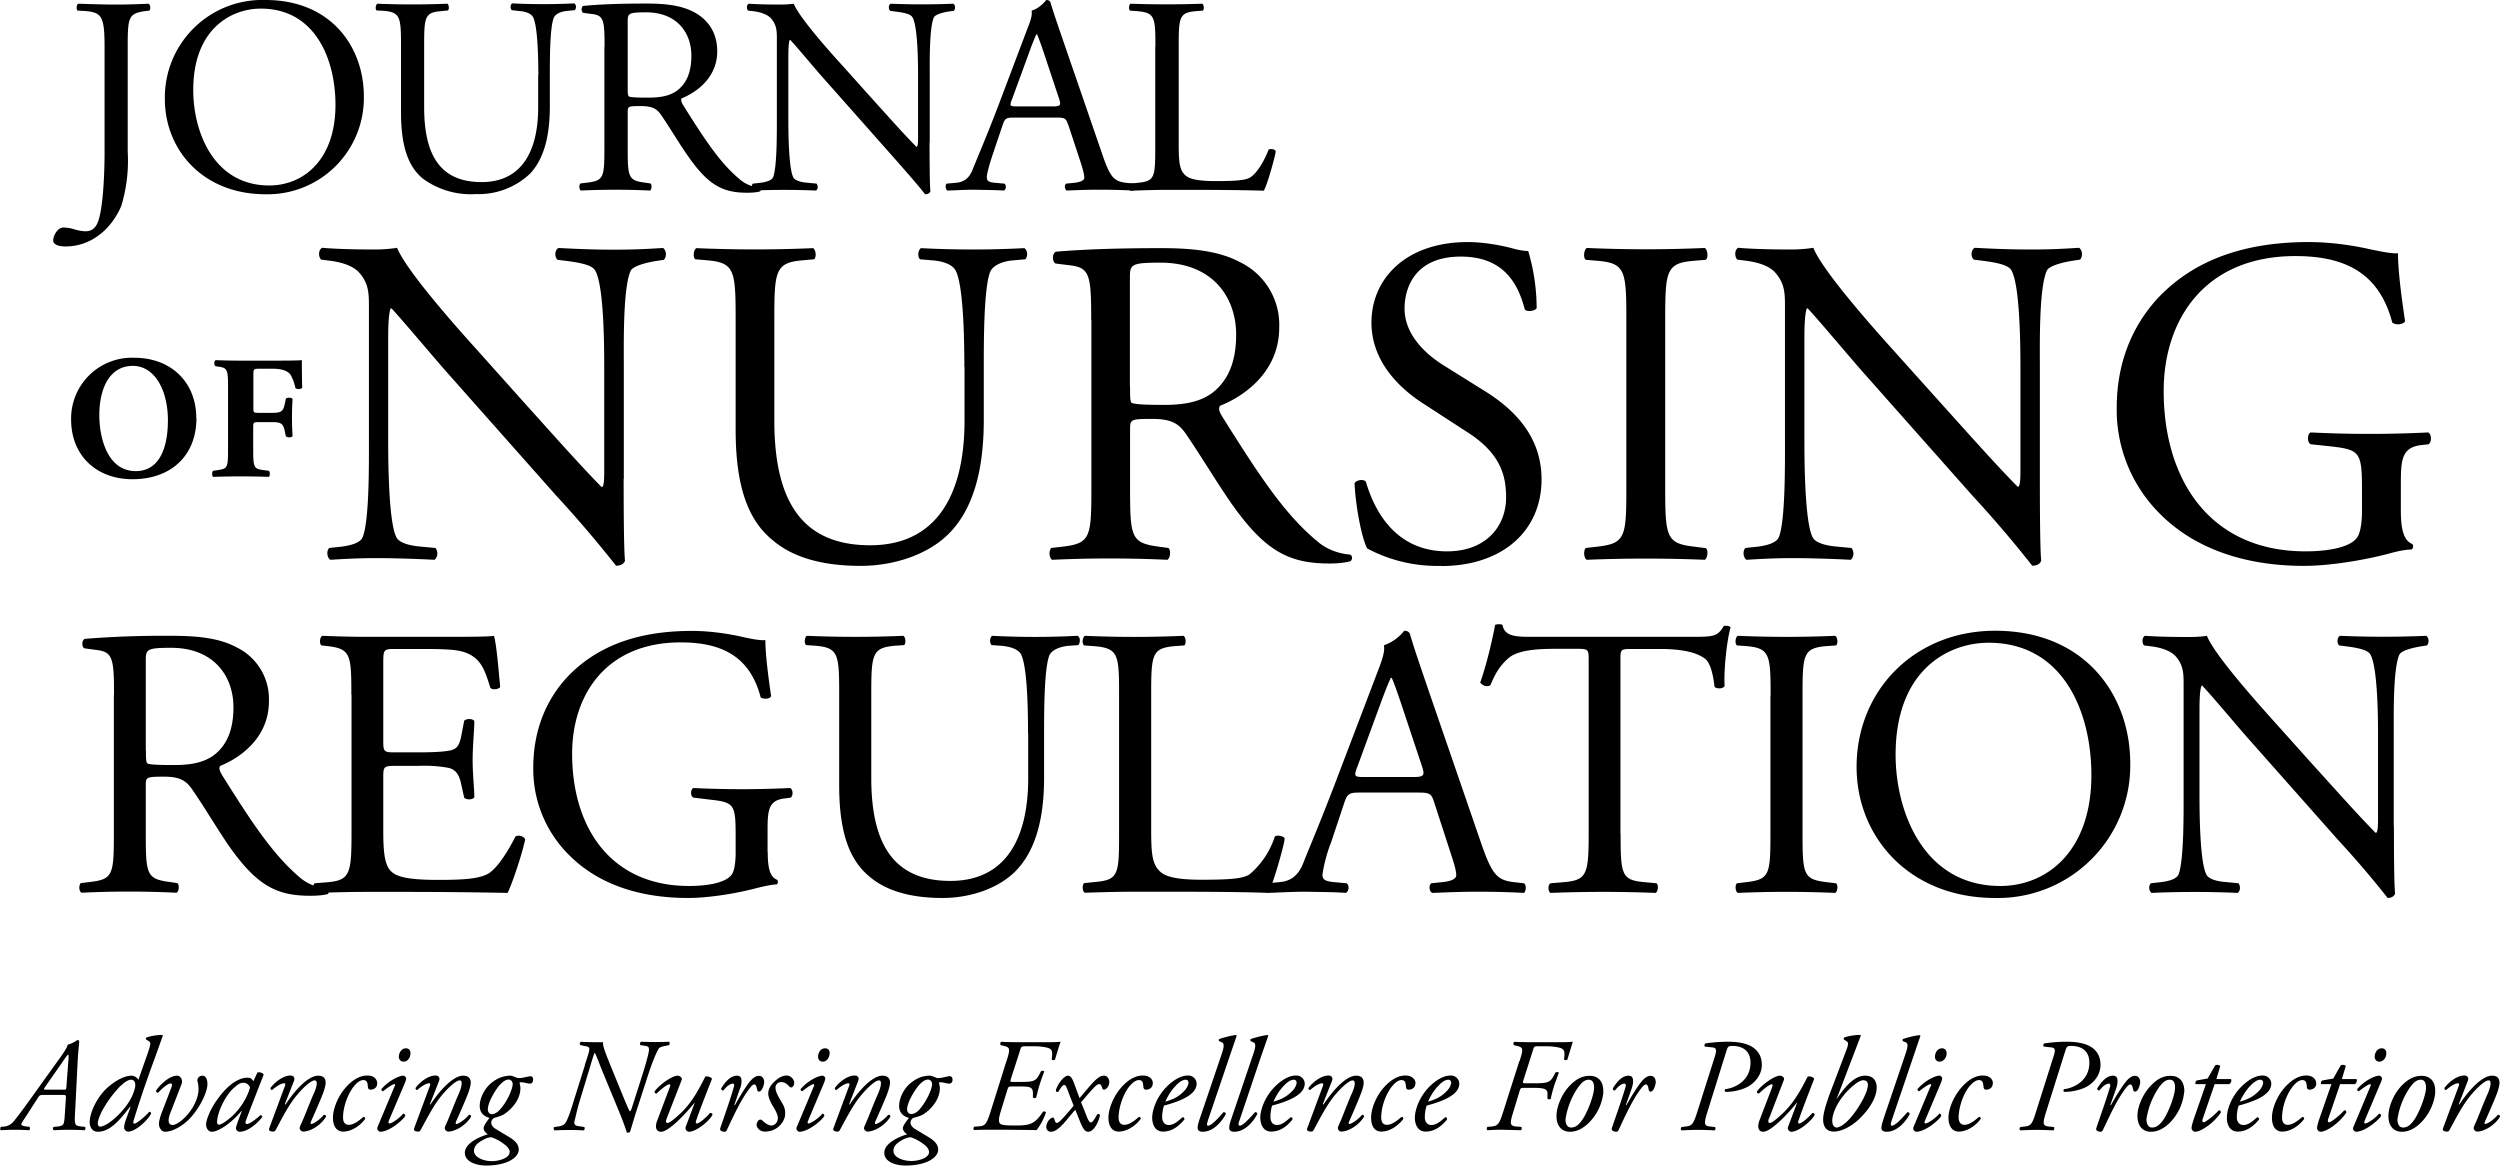 <svg xmlns="http://www.w3.org/2000/svg" width="148" height="69" fill="none">
  <g fill="#000" clip-path="url(#a)">
    <path d="M5.03 66.71c.05.05.03.17-.03.2a15.47 15.47 0 0 0-1.8 0c-.09-.03-.09-.17-.01-.2l.24-.02c.17-.02.28-.08.31-.13.03-.04.07-.15.09-.48l.07-1.06c.01-.18 0-.2-.17-.2H2.6c-.24 0-.25 0-.4.24l-.58.9c-.28.43-.36.55-.36.59 0 .04.04.09.19.12l.29.04c.06.05.04.17-.02.2a13.08 13.08 0 0 0-1.68 0c-.04-.05-.03-.15.01-.2l.22-.02a.84.84 0 0 0 .56-.33c.23-.28.7-.91 1.31-1.77l1.4-1.95c.34-.47.44-.67.47-.8.27-.05.56-.27.58-.27.04 0 .1.03.1.07 0 .13-.05.47-.09 1.15l-.15 2.97c-.05.87-.04.88.38.93l.2.02h.01Zm-1.26-2.2c.14 0 .15-.02.16-.16l.13-1.72c0-.11 0-.2-.02-.2s-.07.04-.3.38l-1.1 1.58c-.07.1-.04.12.13.12h1ZM8.76 62.3c.15-.43.18-.57.07-.65l-.19-.12a.1.1 0 0 1 .03-.11c.15-.06.6-.16.94-.15l.03.04-.5 1.4c-.79 2.14-1.16 3.4-1.23 3.63-.03.1-.03.18.05.18.12 0 .62-.4.87-.7.07 0 .1.03.12.1-.22.43-.94 1.07-1.35 1.07a.24.24 0 0 1-.25-.25c0-.09.02-.22.1-.44l.28-.78H7.7C7.15 66.22 6.56 67 5.79 67c-.31 0-.48-.25-.48-.57 0-.55.43-1.49 1.06-2.05.54-.47 1.04-.7 1.42-.7.12 0 .31.08.4.25l.57-1.62Zm-1.6 1.96a6.81 6.81 0 0 0-1.13 1.53c-.24.5-.24.64-.24.74 0 .1.07.17.15.17.12 0 .52-.15 1.07-.7.62-.63.84-1.1.96-1.52.1-.33 0-.56-.2-.56-.19 0-.4.15-.6.34ZM10.15 64.37c.05-.15.05-.23-.06-.23-.15 0-.48.28-.73.55-.08 0-.13-.07-.12-.13.25-.36.78-.88 1.25-.88.18 0 .36.23.25.52l-.68 1.75a1.3 1.3 0 0 0-.08.37c0 .13.06.28.23.28.18 0 .5-.18.86-.58.46-.51.68-1.13.68-1.5 0-.19-.01-.37-.07-.55a.3.3 0 0 1 .3-.29c.24 0 .3.3.3.49 0 .57-.6 1.69-1.27 2.26-.6.5-1.05.57-1.24.57-.2 0-.36-.23-.36-.47 0-.17.08-.45.2-.75l.54-1.41ZM15.23 63.5c.13-.06.34.02.38.12-.11.29-.8 2.03-1.06 2.74-.04.13 0 .18.06.18.13 0 .36-.13.81-.52.06 0 .11.04.11.1-.33.44-.9.88-1.33.88a.22.22 0 0 1-.23-.21c0-.05.02-.12.08-.3l.26-.71-.02-.01c-.56.7-1.37 1.23-1.74 1.23-.23 0-.35-.22-.35-.44 0-.18.17-.8.7-1.52.38-.52.72-.83 1.04-1.02.3-.17.5-.22.71-.22.09 0 .15.02.2.04.03.02.11.09.15.17l.23-.5Zm-1.38.9c-.51.44-1 1.48-1 2.03 0 .1.05.15.13.15.07 0 .31-.1.76-.5.6-.56.94-1.24 1.06-1.7a.41.41 0 0 0-.4-.28c-.18 0-.3.08-.55.3ZM16.87 65.38l.03.01c.56-.85 1.34-1.71 1.94-1.71.3 0 .44.16.44.42 0 .13-.07.37-.13.55-.14.4-.71 1.68-.74 1.74-.03.08-.03.15.02.15.13 0 .51-.26.74-.54.12-.01.13.05.13.11-.3.5-.92.88-1.36.88-.07 0-.2-.1-.2-.2 0-.07.03-.12.2-.51s.46-1.16.64-1.55c.07-.14.17-.42.17-.57 0-.1-.01-.2-.13-.2-.2 0-.66.4-1.1.94-.42.52-.74 1.13-1.2 2-.05.07-.08.09-.15.09-.09 0-.3-.02-.23-.2l.92-2.48c.04-.1.04-.18-.03-.18-.18 0-.46.17-.72.4-.06 0-.1-.06-.1-.12.31-.41.8-.74 1.19-.74.19 0 .28.15.2.33l-.54 1.37h.01ZM22.33 64.14c0 .32-.31.37-.39.37-.08 0-.14-.04-.16-.14-.02-.2-.01-.43-.28-.43-.17 0-.42.16-.66.52-.26.39-.51 1.02-.53 1.63-.02.39.15.5.34.5.26 0 .56-.2.86-.47.08 0 .12.05.1.13-.3.4-.8.74-1.3.74-.31 0-.6-.23-.6-.83 0-.51.31-1.4 1-2.03.34-.3.68-.46 1.04-.46.4 0 .58.23.58.47ZM23.36 64.33c.04-.08.04-.15-.02-.15-.05 0-.26.1-.66.42-.07 0-.11-.07-.1-.13.44-.5 1.04-.79 1.3-.79.06 0 .1.05.13.08.05.05.05.12-.04.35l-.95 2.23c-.03.08-.04.17.03.17.13 0 .55-.27.82-.58.08 0 .12.06.12.13-.12.23-.93.94-1.48.94-.04 0-.08-.03-.12-.07a.18.18 0 0 1-.04-.21l1-2.39Zm.94-1.97c0 .25-.17.49-.4.49-.21 0-.29-.16-.29-.29 0-.17.12-.5.42-.5.19 0 .27.13.27.3ZM25.46 65.38l.02.01c.56-.85 1.35-1.71 1.94-1.71.31 0 .45.16.45.42 0 .13-.07.37-.13.55-.14.4-.71 1.68-.74 1.74-.03.08-.04.15.02.15.13 0 .51-.26.74-.54.11-.01.13.05.13.11-.3.5-.93.88-1.36.88-.08 0-.2-.1-.2-.2 0-.07.03-.12.2-.51.16-.39.46-1.16.64-1.55.06-.14.16-.42.16-.57 0-.1 0-.2-.12-.2-.2 0-.66.4-1.1.94-.42.52-.74 1.13-1.21 2-.04.07-.07.09-.15.09-.08 0-.3-.02-.23-.2l.92-2.48c.04-.1.04-.18-.02-.18-.19 0-.46.17-.72.4-.07 0-.1-.06-.1-.12.3-.41.79-.74 1.18-.74.2 0 .28.15.21.33l-.54 1.37ZM30.46 63.75c.1.03.16.07.2.07.07 0 .23 0 .38-.04l.35-.07c.12 0 .17.08.17.2 0 .18-.1.24-.17.24-.08 0-.2-.02-.27-.04a1.33 1.33 0 0 0-.29-.04c-.04 0-.08.02-.07.04.01.07.05.2.05.3 0 .64-.46 1.23-1 1.57-.09.06-.39.16-.56.2a.34.34 0 0 0-.17.28c0 .1.05.24.26.37l.78.47c.46.27.59.51.59.76 0 .44-.64.94-1.93.94-.58 0-1.26-.22-1.26-.75 0-.6.93-.97 1.36-1.1-.2-.14-.25-.26-.25-.37 0-.14.24-.46.35-.6-.15-.04-.58-.18-.58-.7 0-.45.25-.98.64-1.33.38-.32.76-.47 1.18-.47.08 0 .16.04.25.07Zm-.28 4.46c0-.13-.09-.3-.34-.48a2.5 2.5 0 0 0-.74-.4c-.2-.02-.5.13-.74.3-.21.15-.3.32-.3.5 0 .37.53.61 1.07.61.36 0 1.04-.16 1.04-.54h.01Zm-.6-3.98c-.3.36-.7 1.05-.7 1.45 0 .16.1.28.23.28.11 0 .3-.05.52-.31.45-.52.72-1.22.72-1.47 0-.16-.12-.27-.23-.27-.14 0-.29.06-.53.32ZM34.62 63.05c.15-.46.27-.8.27-.94 0-.11-.08-.15-.2-.17l-.33-.07c-.06-.05-.04-.17.04-.2.12.02.24.02.37.02l.44.01h.49v.11c0 .09.08.38.39 1.14l.8 1.96c.16.37.29.71.39.88.05 0 .09-.09.13-.22l.63-1.97c.23-.74.38-1.3.38-1.45 0-.14-.02-.2-.2-.23l-.31-.05a.14.14 0 0 1 .05-.2 18.24 18.24 0 0 0 1.65 0c.04.04.05.16 0 .2l-.18.04c-.18.03-.34.07-.41.14-.11.11-.4.82-.65 1.58l-.57 1.76c-.27.83-.35 1.13-.5 1.61-.05.05-.12.06-.19.05-.1-.31-.21-.66-.74-1.92l-.62-1.5c-.22-.52-.4-1.04-.53-1.3-.04 0-.12.26-.25.7l-.62 2.04c-.17.54-.3 1.17-.34 1.3-.06.26.12.29.4.32l.18.03c.04.04.03.15-.03.2a15.26 15.26 0 0 0-1.73 0c-.05-.04-.08-.15-.02-.2l.2-.03c.1 0 .28-.05.39-.13.13-.1.3-.5.6-1.5l.63-2.01ZM39.47 66.21c-.08.2-.04.27.05.27.12 0 .43-.25.85-.65.72-.71 1.13-1.62 1.39-2.1.16-.03.36.05.39.14-.08.21-.6 1.5-.93 2.44-.04.1-.04.2.03.2.16 0 .57-.37.78-.62.07-.01.14.01.15.11-.2.38-.97 1-1.39 1-.13 0-.24-.15-.2-.28l.54-1.44h-.01c-.57.71-1.55 1.72-1.98 1.72-.33 0-.37-.32-.23-.67l.72-1.91c.06-.15.07-.23 0-.23-.15 0-.56.35-.75.54-.08.02-.14-.04-.13-.11.2-.32 1-.94 1.37-.94.1 0 .28.1.24.24l-.89 2.29ZM43.81 64.43l-.34.99h.04c.24-.44.63-1.07.83-1.33.19-.24.39-.4.58-.4.28 0 .32.26.32.38 0 .11-.07.34-.17.47-.09.12-.22.12-.25-.04-.04-.2-.08-.3-.16-.3s-.16.07-.28.23c-.48.61-.93 1.57-1.35 2.47-.03.07-.07.1-.13.1-.09 0-.32-.04-.26-.21.1-.31.6-1.7.81-2.47.03-.09.01-.17-.06-.17-.2 0-.42.22-.56.4-.08.02-.14-.02-.13-.12.25-.42.56-.75.94-.75.38 0 .25.54.18.75ZM47.01 64.13c0 .13-.07.21-.14.24-.05.02-.1 0-.15-.06-.13-.13-.24-.25-.48-.25-.23 0-.33.2-.33.31 0 .17.04.33.27.72.2.33.32.52.3.87 0 .2-.11.5-.4.75-.21.18-.5.28-.8.28-.3 0-.49-.23-.49-.41 0-.08.04-.17.12-.26a.16.16 0 0 1 .21 0c.1.11.35.31.55.31.2 0 .38-.2.38-.45 0-.13-.09-.38-.29-.69-.2-.33-.28-.6-.28-.73 0-.3.14-.54.48-.83.23-.2.48-.26.59-.26.29 0 .47.25.47.45v.01ZM48.17 64.33c.04-.08.04-.15-.01-.15-.06 0-.27.1-.66.42-.07 0-.12-.07-.1-.13.43-.5 1.04-.79 1.3-.79.05 0 .1.05.13.08.04.05.04.12-.05.35l-.94 2.23c-.04.08-.04.17.02.17.13 0 .56-.27.83-.58.07 0 .11.06.11.13-.11.23-.93.94-1.48.94-.04 0-.08-.03-.12-.07a.18.18 0 0 1-.03-.21l1-2.39Zm.94-1.97c0 .25-.17.49-.4.49-.21 0-.28-.16-.28-.29 0-.17.1-.5.42-.5.18 0 .27.13.27.3ZM50.28 65.38l.02.01c.56-.85 1.35-1.71 1.94-1.71.31 0 .45.16.45.42 0 .13-.07.37-.13.55-.14.4-.71 1.68-.74 1.74-.03.08-.04.15.02.15.13 0 .51-.26.74-.54.11-.01.13.05.13.11-.3.5-.93.88-1.36.88-.08 0-.2-.1-.2-.2 0-.07.03-.12.2-.51.16-.39.46-1.16.64-1.55.06-.14.16-.42.16-.57 0-.1 0-.2-.12-.2-.2 0-.66.4-1.1.94-.42.52-.74 1.13-1.21 2-.04.07-.07.09-.15.09-.08 0-.3-.02-.23-.2l.92-2.48c.04-.1.04-.18-.02-.18-.19 0-.46.17-.72.4-.07 0-.1-.06-.1-.12.3-.41.79-.74 1.18-.74.2 0 .28.15.2.33l-.53 1.37ZM55.3 63.75c.08.03.15.07.18.07.07 0 .23 0 .38-.04.16-.04.3-.07.36-.07.11 0 .17.08.17.2 0 .18-.1.24-.18.24-.08 0-.19-.02-.26-.04a1.33 1.33 0 0 0-.3-.04c-.03 0-.07.02-.06.04.01.07.05.2.05.3 0 .64-.46 1.23-1 1.57-.09.06-.4.16-.57.2a.34.34 0 0 0-.17.28c0 .1.06.24.26.37l.78.47c.46.27.6.51.6.76 0 .44-.64.94-1.94.94-.58 0-1.25-.22-1.25-.75 0-.6.93-.97 1.35-1.1-.2-.14-.25-.26-.25-.37 0-.14.25-.46.36-.6-.15-.04-.58-.18-.58-.7 0-.45.24-.98.64-1.33.38-.32.75-.47 1.17-.47.08 0 .17.04.26.07Zm-.3 4.46c0-.13-.08-.31-.33-.48a2.5 2.5 0 0 0-.74-.4c-.2-.02-.51.13-.74.3-.21.15-.3.32-.3.5 0 .37.53.6 1.07.6.36 0 1.04-.15 1.04-.53Zm-.59-3.98c-.3.36-.71 1.05-.71 1.45 0 .16.11.27.24.27.11 0 .3-.04.52-.3.44-.52.72-1.22.72-1.47 0-.16-.12-.27-.24-.27-.13 0-.28.06-.53.32ZM59.58 62.84c.23-.74.24-.84-.18-.93l-.16-.04c-.04-.06-.04-.16.05-.2.15.02.28.02.42.02l.46.01h1.5c.5 0 .88 0 1.12-.03-.06.14-.25.77-.33 1.05-.03.06-.17.05-.2 0 .05-.41.08-.61-.27-.7a3.48 3.48 0 0 0-.84-.08h-.47c-.2 0-.24.03-.3.27l-.52 1.61c-.07.22-.08.23.15.23h.4c.75 0 .9-.05 1.09-.39l.12-.23c.04-.06.19-.05.2.01a9.64 9.64 0 0 0-.47 1.52c-.05.07-.17.06-.2 0v-.23c0-.4-.2-.41-.82-.41h-.4c-.22 0-.23 0-.3.22l-.33 1.07c-.13.43-.21.7-.13.86.05.11.2.16.88.16.87 0 1.19-.04 1.69-.81.06-.04.15-.03.18.04a3.7 3.7 0 0 1-.55 1.04l-.88-.01-.93-.01h-.94c-.32 0-.6 0-.94.02-.07-.03-.07-.15 0-.2l.27-.02c.38-.03.46-.13.71-.93l.92-2.93v.02ZM63.23 64.6c-.09-.23-.14-.37-.22-.37-.13 0-.25.25-.36.4-.08.04-.15 0-.14-.1.14-.44.51-.85.71-.85.14 0 .24.12.35.41l.34.92.54-.64c.4-.46.64-.69.9-.69.21 0 .32.2.32.37 0 .28-.2.46-.32.46-.05 0-.09-.05-.11-.13-.03-.11-.09-.2-.17-.2-.14 0-.35.22-1.07 1.08l.3.74c.1.28.19.45.28.45.11 0 .24-.24.37-.47.05-.06.17-.03.17.05-.12.51-.4.97-.7.97-.2 0-.32-.22-.46-.55l-.3-.75c-.13.13-.37.43-.58.68-.45.53-.7.62-.86.62-.19 0-.28-.15-.28-.28 0-.15.08-.36.23-.48.08-.07.13-.08.17-.08.03 0 .07.05.08.1.03.14.08.22.14.22.07 0 .18-.09.32-.24.23-.24.43-.48.68-.78l-.33-.85ZM68.24 64.14c0 .32-.3.37-.39.37-.08 0-.14-.04-.16-.14-.02-.2-.01-.43-.27-.43-.18 0-.42.16-.67.52-.26.39-.5 1.02-.53 1.63-.01.39.15.5.34.5.27 0 .56-.2.86-.47.08 0 .13.05.1.13-.3.4-.8.74-1.3.74-.31 0-.6-.23-.6-.83 0-.51.31-1.4 1-2.03.34-.3.68-.46 1.04-.46.4 0 .59.23.59.47ZM70.84 64.15c0 .6-.79 1-1.93 1.3-.05.14-.11.4-.11.7 0 .27.17.45.38.45.29 0 .48-.16.83-.46a.1.1 0 0 1 .1.14c-.48.59-.93.71-1.26.71-.48 0-.64-.44-.64-.82 0-.5.32-1.46 1.18-2.12.41-.31.72-.38.95-.38.32 0 .5.27.5.47v.01Zm-1.26.15c-.31.33-.5.7-.59.92.52-.16.77-.3 1.06-.58.25-.23.31-.47.31-.54 0-.08-.04-.18-.18-.18-.11 0-.32.07-.6.38ZM71.5 66.38c-.07.18-.06.26.03.26.17 0 .55-.39.9-.8.09 0 .14.04.14.11-.21.4-.71 1.05-1.37 1.05-.23 0-.3-.11-.3-.23 0-.13.03-.27.17-.67l1.26-3.72c.19-.55.1-.63-.01-.68l-.14-.06c-.04-.04-.04-.1 0-.13.14-.05.63-.2 1-.24l.03.05-.46 1.35-1.26 3.71ZM73.36 66.38c-.06.18-.05.26.04.26.17 0 .54-.39.9-.8.09 0 .13.04.13.11-.2.4-.7 1.05-1.36 1.05-.23 0-.3-.11-.3-.23 0-.13.03-.27.17-.67l1.26-3.72c.19-.55.1-.63-.01-.68l-.14-.06c-.04-.04-.04-.1 0-.13.14-.05.63-.2 1-.24l.03.05-.47 1.35-1.25 3.71ZM77.24 64.15c0 .6-.79 1-1.93 1.3-.05.14-.1.4-.1.7 0 .27.16.45.37.45.29 0 .48-.16.83-.46a.1.1 0 0 1 .1.14c-.47.59-.93.71-1.26.71-.47 0-.64-.44-.64-.82 0-.5.32-1.46 1.18-2.12.41-.31.72-.38.95-.38.32 0 .5.27.5.47v.01Zm-1.26.15c-.31.33-.5.7-.59.92.52-.16.77-.3 1.06-.58.25-.23.31-.47.31-.54 0-.08-.04-.18-.18-.18-.11 0-.32.07-.6.38ZM78.32 65.38l.03.01c.56-.85 1.34-1.71 1.94-1.71.3 0 .44.16.44.42 0 .13-.06.37-.13.55-.14.4-.7 1.68-.73 1.74-.04.08-.04.15.01.15.13 0 .52-.26.75-.54.1-.01.12.05.12.11-.3.5-.92.88-1.36.88-.07 0-.19-.1-.19-.2 0-.07.03-.12.2-.51.16-.39.45-1.16.63-1.55.07-.14.17-.42.17-.57 0-.1-.01-.2-.13-.2-.19 0-.66.4-1.1.94-.41.52-.74 1.13-1.2 2-.05.07-.08.09-.15.09-.09 0-.3-.02-.23-.2l.92-2.48c.04-.1.04-.18-.03-.18-.18 0-.46.17-.72.4-.06 0-.1-.06-.1-.12.31-.41.8-.74 1.19-.74.19 0 .28.15.2.33l-.54 1.37h.01ZM83.79 64.14c0 .32-.31.37-.4.37-.07 0-.14-.04-.15-.14-.03-.2-.01-.43-.28-.43-.17 0-.42.16-.66.52-.27.39-.51 1.02-.53 1.63-.02.39.15.5.34.5.26 0 .55-.2.86-.47.08 0 .12.05.1.13-.3.4-.8.74-1.3.74-.32 0-.6-.23-.6-.83 0-.51.3-1.4 1-2.03.34-.3.68-.46 1.03-.46.4 0 .6.23.6.47h-.01ZM86.39 64.15c0 .6-.79 1-1.93 1.3-.05.14-.11.4-.11.7 0 .27.16.45.38.45.28 0 .48-.16.83-.46a.1.1 0 0 1 .1.14c-.48.59-.93.71-1.26.71-.48 0-.64-.44-.64-.82 0-.5.32-1.46 1.18-2.12.41-.31.72-.38.95-.38.32 0 .5.27.5.47v.01Zm-1.26.15c-.31.33-.5.7-.59.92.52-.16.77-.3 1.06-.58.25-.23.31-.47.31-.54 0-.08-.04-.18-.18-.18-.11 0-.32.07-.6.38ZM89.95 62.84c.24-.74.25-.84-.18-.93l-.15-.04c-.04-.06-.04-.16.05-.2.13.02.26.02.4.02l.45.01H92c.5 0 .88 0 1.11-.03l-.32 1.05c-.03.06-.18.05-.2 0 .05-.41.07-.61-.28-.7a3.48 3.48 0 0 0-.84-.08h-.43c-.23 0-.23.03-.3.27l-.55 1.72c-.06.17-.04.2.12.2h.55c.75 0 .9-.06 1.09-.39l.13-.24c.04-.05.19-.04.2.01l-.27.75c-.09.29-.17.59-.2.78-.05.06-.15.05-.2 0v-.3c0-.26-.17-.34-.82-.34h-.58c-.18 0-.2.02-.26.22l-.34 1.13c-.23.73-.26.9.15.94l.3.02c.05.06.03.17-.03.2l-1.07-.03c-.32 0-.59.01-.9.03-.06-.04-.06-.15 0-.2l.24-.02c.38-.04.46-.14.71-.94l.93-2.92h.01ZM94.92 64.67a2.99 2.99 0 0 1-.84 1.78c-.5.5-.92.55-1.14.55-.5 0-.84-.37-.79-1.05.03-.48.32-1.25.86-1.76.41-.4.77-.5 1.1-.5.56 0 .84.4.8.98Zm-1.44-.38a4.52 4.52 0 0 0-.8 1.96c-.01.28.1.5.33.5.17 0 .37-.06.62-.4.35-.46.72-1.5.74-1.92 0-.24-.04-.51-.32-.51-.15 0-.34.07-.57.38ZM96.6 64.43l-.35.99h.04c.24-.44.63-1.07.84-1.33.18-.24.38-.4.58-.4.27 0 .31.26.31.38 0 .11-.07.34-.16.47-.1.12-.23.12-.26-.04-.03-.2-.08-.3-.16-.3-.07 0-.16.07-.28.23-.48.61-.92 1.57-1.34 2.47-.04.07-.08.1-.14.1-.08 0-.31-.04-.26-.21.1-.31.6-1.7.82-2.47.02-.09 0-.17-.07-.17-.2 0-.42.22-.56.4-.08.02-.13-.02-.13-.12.26-.42.56-.75.94-.75.38 0 .25.54.18.75ZM100.94 61.96c-.06-.05-.04-.14.02-.19.34-.05.8-.1 1.33-.1.79 0 1.28.16 1.57.4.32.26.44.59.44.97 0 .52-.3.93-.68 1.2-.4.28-1.01.4-1.46.4-.07-.02-.07-.1-.03-.16.59-.07 1.5-.5 1.5-1.57 0-.68-.44-.99-1.07-.99-.25 0-.27.04-.35.28l-1.11 3.56c-.23.73-.25.9.15.93l.28.03c.05.05.03.16-.03.2a15.38 15.38 0 0 0-1.95 0c-.06-.04-.06-.15 0-.2l.24-.03c.38-.04.46-.13.71-.93l1.03-3.25c.11-.38.08-.49-.21-.51l-.38-.04ZM104.72 66.21c-.07.2-.03.27.06.27.11 0 .43-.25.84-.65.72-.71 1.14-1.62 1.4-2.1.16-.03.35.05.38.14-.08.21-.59 1.5-.92 2.44-.04.1-.05.2.03.2.15 0 .57-.37.78-.62.07-.01.13.02.14.11-.2.38-.96 1-1.38 1-.13 0-.25-.15-.2-.28l.54-1.44h-.02c-.56.71-1.55 1.72-1.98 1.72-.32 0-.36-.32-.23-.67l.73-1.91c.05-.15.07-.23 0-.23-.15 0-.56.35-.75.54-.08.02-.14-.04-.13-.11.2-.32 1-.94 1.37-.94.1 0 .28.1.23.24l-.88 2.29ZM108.73 65.05h.01c.56-.83 1.09-1.37 1.68-1.37.47 0 .68.3.68.7 0 .55-.38 1.23-1.02 1.85-.65.62-1.24.76-1.51.76-.43 0-.64-.27-.64-.72 0-.36.18-.93.4-1.54l.92-2.42c.17-.44.2-.58.08-.66l-.18-.12a.1.1 0 0 1 .03-.11c.15-.06.58-.16.95-.15l.03.04-.4 1.05-1.03 2.69Zm.48-.28c-.5.57-.74 1.21-.74 1.57 0 .31.14.41.27.41.12 0 .43-.15.76-.52.5-.55 1.08-1.55 1.08-2 0-.21-.13-.28-.28-.28-.21 0-.6.27-1.1.82h.01ZM111.98 66.38c-.07.18-.06.26.03.26.17 0 .55-.39.91-.8.08 0 .13.04.13.12-.2.39-.71 1.04-1.36 1.04-.24 0-.31-.11-.31-.23 0-.13.04-.27.17-.67l1.26-3.72c.19-.55.11-.63 0-.68l-.15-.06c-.04-.04-.04-.1 0-.13.14-.05.63-.2 1-.23l.03.04-.46 1.35-1.26 3.71ZM114.3 64.33c.03-.08.03-.15-.02-.15-.06 0-.27.1-.66.42-.07 0-.12-.07-.1-.13.43-.5 1.04-.79 1.3-.79.06 0 .1.05.13.08.04.05.04.12-.05.35l-.94 2.23c-.04.08-.04.17.02.17.13 0 .56-.27.83-.58.08 0 .11.06.11.13-.11.23-.93.94-1.48.94-.04 0-.08-.03-.12-.07a.18.18 0 0 1-.04-.21l1-2.39h.01Zm.94-1.97c0 .25-.18.49-.42.49-.2 0-.27-.16-.27-.29 0-.17.1-.5.42-.5.18 0 .27.13.27.3ZM117.97 64.14c0 .32-.3.37-.38.37-.08 0-.15-.04-.16-.14-.03-.2-.02-.43-.28-.43-.17 0-.42.16-.67.52-.26.39-.5 1.02-.53 1.63-.01.39.16.5.35.5.26 0 .55-.2.85-.47.08 0 .13.05.1.13-.3.4-.8.74-1.3.74-.3 0-.6-.23-.6-.83 0-.51.32-1.4 1.01-2.03.33-.3.67-.46 1.03-.46.4 0 .59.23.59.47ZM121 61.96c-.06-.05-.04-.14.02-.19.34-.05.8-.1 1.33-.1.78 0 1.28.16 1.57.4.31.26.43.59.43.97 0 .52-.29.93-.67 1.2-.4.28-1.02.4-1.47.4-.06-.02-.07-.1-.02-.16.59-.07 1.5-.5 1.5-1.57 0-.68-.44-.99-1.07-.99-.25 0-.27.04-.35.28l-1.12 3.56c-.23.73-.25.9.16.93l.28.03c.05.05.02.16-.03.2a15.4 15.4 0 0 0-1.95 0c-.07-.04-.07-.15 0-.2l.24-.03c.38-.04.46-.13.7-.93l1.03-3.25c.12-.38.09-.49-.2-.51l-.38-.04ZM125.28 64.43l-.35.99h.04c.24-.44.63-1.07.84-1.33.18-.24.38-.4.57-.4.28 0 .32.26.32.38 0 .11-.07.34-.16.47-.1.12-.23.12-.26-.04-.04-.2-.08-.3-.16-.3-.07 0-.16.07-.28.23-.48.61-.92 1.57-1.35 2.47-.03.07-.07.1-.13.1-.08 0-.32-.04-.26-.21.1-.31.6-1.7.82-2.47.02-.09 0-.17-.07-.17-.2 0-.42.22-.56.4-.08.02-.13-.02-.13-.12.26-.42.56-.75.94-.75.38 0 .25.54.18.75ZM129.3 64.67a2.99 2.99 0 0 1-.83 1.78c-.5.5-.92.55-1.14.55-.5 0-.83-.37-.79-1.05.03-.48.33-1.25.87-1.76.4-.4.76-.5 1.1-.5.55 0 .83.4.8.98Zm-1.43-.38a4.51 4.51 0 0 0-.8 1.96c0 .28.1.5.33.5.17 0 .37-.06.63-.4.34-.46.72-1.5.73-1.92.01-.24-.03-.51-.31-.51-.16 0-.35.07-.58.38ZM131.11 64.17l-.71 2.07c-.05.15 0 .2.05.2.12 0 .64-.41.9-.71.09 0 .13.04.12.14-.44.65-1.19 1.13-1.52 1.13-.11 0-.21-.12-.21-.21 0-.1.03-.21.1-.45l.75-2.16h-.62c-.01-.08.01-.2.09-.22l.63-.11.45-.78c.08-.05.23-.04.3.04l-.23.77h.86c.06.08.01.24-.1.3h-.85v-.01ZM134.46 64.15c0 .6-.79 1-1.93 1.3-.05.14-.11.4-.11.7 0 .27.16.45.38.45.28 0 .48-.16.83-.46.07 0 .12.07.1.14-.48.59-.93.71-1.26.71-.48 0-.64-.44-.64-.82 0-.5.31-1.46 1.18-2.12.4-.31.72-.38.95-.38.32 0 .5.27.5.47v.01Zm-1.26.15c-.31.33-.5.7-.6.92.53-.16.78-.3 1.07-.58.25-.23.31-.47.31-.54 0-.08-.04-.18-.18-.18-.11 0-.32.07-.6.38ZM137.12 64.14c0 .32-.31.37-.4.37-.07 0-.14-.04-.15-.14-.03-.2-.01-.43-.28-.43-.17 0-.42.16-.66.52-.27.39-.51 1.02-.53 1.63-.02.39.15.5.34.5.26 0 .55-.2.86-.47.07 0 .12.05.1.13-.3.4-.8.74-1.3.74-.32 0-.6-.23-.6-.83 0-.51.3-1.4 1-2.03.34-.3.68-.46 1.03-.46.4 0 .59.23.59.47ZM138.54 64.17l-.71 2.07c-.05.15 0 .2.05.2.12 0 .64-.41.9-.71.09 0 .13.04.12.14-.44.65-1.19 1.13-1.52 1.13-.11 0-.21-.12-.21-.21 0-.1.03-.21.1-.45l.75-2.16h-.62c-.01-.08.01-.2.1-.22l.63-.11.44-.78c.08-.05.24-.04.3.04l-.23.77h.86c.06.08.01.24-.09.3h-.86v-.01ZM140.32 64.33c.04-.08.04-.15-.01-.15s-.26.1-.66.42c-.07 0-.12-.07-.1-.13.43-.5 1.04-.79 1.3-.79.06 0 .1.05.13.08.05.05.05.12-.05.35l-.94 2.23c-.03.08-.04.17.02.17.14 0 .56-.27.83-.58.08 0 .12.06.12.13-.12.23-.94.94-1.49.94-.03 0-.08-.03-.12-.07a.18.18 0 0 1-.03-.21l1-2.39Zm.95-1.97c0 .25-.18.49-.41.49-.2 0-.28-.16-.28-.29 0-.17.11-.5.42-.5.19 0 .27.13.27.3ZM144.17 64.67a2.99 2.99 0 0 1-.84 1.78c-.5.5-.92.55-1.14.55-.5 0-.84-.37-.79-1.05.03-.48.32-1.25.86-1.76.42-.4.77-.5 1.1-.5.56 0 .84.4.8.98Zm-1.44-.38a4.51 4.51 0 0 0-.8 1.96c-.01.28.1.5.33.5.17 0 .37-.06.62-.4.35-.46.72-1.5.74-1.92 0-.24-.04-.51-.31-.51-.16 0-.35.07-.58.38ZM145.57 65.38l.02.01c.56-.85 1.35-1.71 1.94-1.71.31 0 .44.16.44.42 0 .13-.06.37-.12.55-.14.4-.71 1.68-.74 1.74-.03.08-.04.15.01.15.14 0 .52-.26.75-.54.11-.01.13.05.13.11-.3.5-.93.88-1.36.88-.08 0-.2-.1-.2-.2 0-.07.03-.12.2-.51.16-.39.46-1.16.64-1.55.06-.14.16-.42.16-.57 0-.1 0-.2-.12-.2-.2 0-.66.4-1.1.94-.42.52-.74 1.13-1.21 2-.04.07-.07.09-.15.09-.08 0-.3-.02-.23-.2l.92-2.48c.04-.1.04-.18-.02-.18-.19 0-.46.17-.72.4-.07 0-.1-.06-.1-.12.3-.41.79-.74 1.18-.74.2 0 .28.15.2.33l-.53 1.37ZM6.19 2.8C6.19.94 6.02.74 5.03.65L4.6.63c-.1-.07-.07-.36.03-.41.98.03 1.55.05 2.25.05S8.13.25 8.8.22c.1.05.14.35.03.41l-.25.03C7.6.8 7.56 1.03 7.56 2.8v6.17a9.2 9.2 0 0 1-.38 3.22c-.56 1.33-1.75 2.4-3.3 2.4-.2 0-.73-.03-.73-.36 0-.28.26-.76.6-.76.21 0 .41.03.63.1.23.07.47.12.7.12.35 0 .55-.2.67-.44.38-.78.44-3.27.44-4.17V2.8ZM9.76 5.87A5.77 5.77 0 0 1 15.72 0c3.87 0 5.82 2.77 5.82 5.7a5.7 5.7 0 0 1-5.82 5.8c-3.72 0-5.96-2.64-5.96-5.63Zm10.1.34c0-2.74-1.22-5.7-4.42-5.7-1.74 0-4 1.19-4 4.82 0 2.46 1.2 5.65 4.5 5.65 2.01 0 3.92-1.5 3.92-4.77ZM31.87 4.44c0-1.03-.04-2.94-.32-3.44-.12-.2-.42-.32-.84-.35L30.29.6c-.1-.11-.07-.33.03-.4a37.4 37.4 0 0 0 3.68 0c.13.09.12.3.03.4l-.4.04c-.42.03-.74.18-.84.4-.24.55-.24 2.46-.24 3.39V6.3c0 1.45-.23 2.98-1.17 3.98a4.43 4.43 0 0 1-3.2 1.21 4.81 4.81 0 0 1-3.14-.91c-.89-.73-1.3-1.95-1.3-3.93V2.74c0-1.73-.04-2-1-2.1L22.3.62c-.1-.06-.06-.35.04-.4a51.13 51.13 0 0 0 4.14 0c.1.05.13.34.03.4l-.4.04c-.98.08-1 .36-1 2.1v3.58c0 2.68.83 4.44 3.4 4.44 2.42 0 3.35-1.9 3.35-4.42V4.44ZM35.79 2.77c0-1.57-.05-1.86-.74-1.94l-.53-.07c-.12-.08-.12-.35.01-.41.94-.09 2.1-.14 3.74-.14 1.04 0 2.03.09 2.8.5.8.42 1.39 1.17 1.39 2.33 0 1.58-1.26 2.44-2.1 2.78-.08.1 0 .26.08.4 1.34 2.14 2.23 3.47 3.37 4.41a2 2 0 0 0 1.16.47c.08.03.1.17.02.23-.15.05-.42.08-.74.08-1.43 0-2.28-.41-3.47-2.1-.44-.6-1.12-1.75-1.64-2.5-.25-.37-.52-.53-1.2-.53-.75 0-.78.01-.78.36v2.1c0 1.74.03 1.94 1 2.07l.35.05c.1.08.07.37-.03.42a44.17 44.17 0 0 0-4.09 0c-.1-.05-.13-.3-.03-.42l.42-.05c.97-.12 1-.33 1-2.07V2.77Zm1.37 2.38c0 .3 0 .48.06.55.05.05.3.08 1.15.08.6 0 1.24-.06 1.73-.43.45-.35.83-.93.83-2.06 0-1.31-.82-2.56-2.68-2.56-1.04 0-1.09.07-1.09.53v3.9Z"/>
    <path d="M55.03 8.41c0 .5 0 2.48.05 2.91-.03.1-.13.18-.32.18-.2-.28-.69-.86-2.14-2.5l-3.9-4.4c-.45-.5-1.58-1.87-1.94-2.24h-.03c-.07.2-.08.58-.08 1.08v3.62c0 .79.02 2.95.3 3.45.1.18.44.28.85.31l.52.05c.1.13.09.33-.03.41a44.5 44.5 0 0 0-3.7 0c-.12-.08-.14-.31-.04-.41l.46-.05c.38-.05.65-.15.74-.33.23-.6.22-2.63.22-3.43v-4.8c0-.46-.02-.81-.37-1.2-.24-.23-.64-.35-1.04-.4l-.29-.03c-.1-.1-.1-.35.04-.41.7.05 1.59.05 1.89.05.27 0 .55-.02.77-.05.33.84 2.31 3.04 2.87 3.65l1.62 1.81c1.16 1.28 1.98 2.21 2.77 3.01h.03c.07-.08.07-.35.07-.7V4.45c0-.78-.02-2.94-.34-3.44-.1-.15-.36-.25-1.04-.33L52.7.64c-.12-.1-.1-.37.03-.42a45.2 45.2 0 0 0 3.7 0c.14.08.14.32.03.42l-.23.03c-.54.08-.87.22-.94.35-.28.6-.25 2.66-.25 3.42v3.97ZM63.23 7.38c-.12-.37-.19-.42-.7-.42h-2.52c-.42 0-.52.05-.64.4l-.59 1.75c-.25.75-.36 1.2-.36 1.38 0 .2.08.3.48.33l.56.05c.12.08.12.35-.04.41-.43-.03-.95-.03-1.74-.05-.55 0-1.15.04-1.6.05-.1-.06-.14-.33-.04-.41l.55-.05c.4-.03.78-.21 1-.81.31-.77.78-1.85 1.49-3.7l1.7-4.5c.24-.6.34-.91.29-1.18.4-.12.69-.41.87-.63.1 0 .22.03.25.15.22.73.49 1.5.74 2.23l2.3 6.68c.48 1.42.7 1.67 1.42 1.76l.46.05c.12.08.08.35 0 .41-.69-.03-1.28-.05-2.03-.05-.8 0-1.44.03-1.93.05-.13-.07-.15-.33-.03-.41l.49-.05c.35-.04.58-.14.58-.3 0-.19-.08-.49-.21-.89l-.74-2.25h-.01ZM59.9 5.9c-.14.38-.12.4.35.4h2.06c.49 0 .52-.07.37-.51l-.9-2.71c-.14-.4-.29-.85-.39-1.05h-.03c-.05.08-.22.48-.4.98l-1.06 2.9Z"/>
    <path d="M68.4 2.76c0-1.75-.03-2.01-1.08-2.1L66.9.63c-.1-.07-.07-.36.03-.41a60.5 60.5 0 0 0 4.24 0c.1.05.14.35.03.41l-.4.03c-.99.09-1.02.35-1.02 2.1v5.78c0 1.05.05 1.48.35 1.8.19.18.5.38 1.83.38 1.42 0 1.77-.07 2.04-.21.34-.2.77-.8 1.1-1.65.1-.08.42-.02.42.1 0 .18-.46 1.88-.7 2.33-.85-.03-2.45-.05-4.17-.05H69.1c-.71 0-1.24.02-2.18.05-.1-.05-.14-.32-.04-.42l.5-.05c.98-.1 1.01-.33 1.01-2.07v-6ZM11.63 24.74c0 2.27-1.54 3.63-3.79 3.63-2.1 0-3.63-1.37-3.63-3.54a3.6 3.6 0 0 1 3.74-3.65c2.19 0 3.67 1.46 3.67 3.57Zm-3.77-3.08c-1.29 0-1.98 1.2-1.98 2.93 0 1.27.45 3.3 2.16 3.3 1.37 0 1.9-1.33 1.9-3.01 0-1.78-.78-3.22-2.08-3.22ZM15 24.13c0 .28 0 .31.29.31h.8c.56 0 .68-.07.78-.58l.05-.25c.08-.1.34-.08.4.01a17.57 17.57 0 0 0 0 2.2c-.06.09-.32.1-.4 0l-.05-.25c-.1-.5-.22-.58-.77-.58h-.81c-.28 0-.3.03-.3.31v1.4c0 .97.07 1.05.54 1.12l.39.05c.07.06.07.3 0 .36a49.54 49.54 0 0 0-3.3 0c-.08-.06-.08-.3 0-.36l.34-.05c.48-.08.54-.15.54-1.11v-3.87c0-.96-.06-1.06-.54-1.13l-.2-.03c-.1-.06-.1-.32.02-.36.45.02.97.03 1.47.03h2.2c.67 0 1.27-.01 1.42-.03 0 .17 0 .92.02 1.62-.04.11-.27.12-.4.04a2.6 2.6 0 0 0-.3-.81c-.18-.22-.5-.34-1.03-.34h-.82c-.34 0-.34.02-.34.42v1.88ZM36.92 28.34c0 .84 0 4.13.08 4.85-.05.17-.22.3-.53.3a70.4 70.4 0 0 0-3.57-4.18L26.42 22c-.76-.86-2.66-3.13-3.24-3.74h-.06c-.11.33-.14.97-.14 1.8v6.04c0 1.3.03 4.9.5 5.73.17.3.73.47 1.43.53l.87.08c.17.22.14.55-.06.7a74.1 74.1 0 0 0-3.27-.1c-1.17 0-1.93.04-2.9.1-.2-.15-.23-.53-.06-.7l.75-.08c.64-.09 1.1-.25 1.23-.56.4-1 .37-4.37.37-5.7v-8.01c0-.78-.03-1.36-.62-2-.4-.39-1.06-.58-1.73-.66l-.48-.06c-.17-.17-.17-.58.06-.7 1.17.1 2.65.1 3.16.1.44 0 .92-.04 1.28-.1.56 1.42 3.86 5.08 4.78 6.1L31 23.8c1.93 2.14 3.3 3.69 4.6 5.02h.07c.1-.14.1-.58.1-1.17v-5.93c0-1.3-.02-4.9-.55-5.73-.17-.25-.62-.41-1.73-.55l-.48-.06c-.2-.17-.17-.6.06-.7 1.29.07 2.24.1 3.3.1 1.2 0 1.93-.04 2.88-.1.22.15.22.53.05.7l-.39.06c-.9.14-1.45.36-1.57.58-.47 1-.41 4.43-.41 5.7v6.63h-.01ZM57.09 21.72c0-1.71-.06-4.9-.53-5.73-.2-.33-.7-.53-1.4-.58l-.7-.06c-.17-.2-.1-.55.06-.66a58.47 58.47 0 0 0 6.12 0c.22.14.2.5.06.66l-.67.06c-.7.05-1.23.3-1.4.66-.39.91-.39 4.1-.39 5.65v3.13c0 2.41-.4 4.96-1.95 6.62-1.2 1.3-3.27 2.03-5.34 2.03-1.93 0-3.86-.36-5.22-1.53-1.48-1.21-2.18-3.24-2.18-6.53V18.9c0-2.88-.06-3.35-1.68-3.49l-.7-.06c-.17-.1-.11-.58.06-.66a79.04 79.04 0 0 0 6.9 0c.17.08.22.55.06.66l-.67.06c-1.62.14-1.68.61-1.68 3.5v5.97c0 4.46 1.4 7.4 5.67 7.4 4.05 0 5.59-3.16 5.59-7.37v-3.18h-.01ZM64.6 18.95c0-2.63-.08-3.1-1.23-3.24l-.89-.11c-.2-.14-.2-.58.03-.7 1.57-.13 3.5-.21 6.23-.21 1.73 0 3.38.14 4.67.83a4.12 4.12 0 0 1 2.32 3.87c0 2.64-2.1 4.08-3.5 4.63-.14.17 0 .44.14.66 2.24 3.58 3.72 5.8 5.62 7.37.48.42 1.17.72 1.93.78.14.05.17.28.03.39-.26.08-.7.14-1.23.14-2.38 0-3.8-.7-5.78-3.5-.73-1.02-1.88-2.93-2.74-4.18-.42-.61-.87-.88-1.98-.88-1.26 0-1.32.02-1.32.6v3.5c0 2.9.06 3.24 1.68 3.46l.59.08c.17.14.1.61-.06.7a73.46 73.46 0 0 0-6.82 0c-.17-.09-.22-.5-.06-.7l.7-.08c1.62-.2 1.68-.55 1.68-3.46v-9.95Zm2.3 3.96c0 .5 0 .8.07.92.09.08.5.14 1.93.14 1 0 2.07-.11 2.88-.72.75-.59 1.4-1.56 1.4-3.44 0-2.19-1.37-4.26-4.48-4.26-1.73 0-1.81.1-1.81.88v6.48ZM85.3 33.5a8.8 8.8 0 0 1-4.36-1.03c-.33-.6-.7-2.57-.75-3.87.14-.2.55-.25.67-.08.41 1.4 1.56 4.12 4.8 4.12 2.35 0 3.5-1.52 3.5-3.18 0-1.22-.26-2.58-2.3-3.88l-2.65-1.72c-1.4-.91-3.02-2.49-3.02-4.76 0-2.63 2.07-4.77 5.7-4.77.87 0 1.88.17 2.6.36.37.11.76.17.98.17a12 12 0 0 1 .5 3.38c-.1.17-.55.25-.7.08-.36-1.33-1.1-3.13-3.79-3.13-2.68 0-3.33 1.8-3.33 3.08 0 1.6 1.34 2.77 2.38 3.4l2.24 1.4c1.76 1.07 3.49 2.68 3.49 5.31 0 3.05-2.32 5.13-5.95 5.13v-.01ZM96.28 18.98c0-2.94-.05-3.4-1.7-3.54l-.7-.06c-.17-.11-.11-.61.06-.7a79.37 79.37 0 0 0 6.98 0c.17.09.23.59.06.7l-.7.06c-1.65.13-1.7.6-1.7 3.54v9.86c0 2.94.06 3.33 1.7 3.52l.7.09c.17.1.11.6-.06.69a84.94 84.94 0 0 0-6.98 0c-.17-.08-.22-.53-.06-.7l.7-.08c1.65-.19 1.7-.58 1.7-3.52v-9.86ZM120.76 28.34c0 .84 0 4.13.08 4.85-.06.17-.22.3-.53.3a70.55 70.55 0 0 0-3.57-4.18L110.26 22c-.76-.86-2.66-3.13-3.24-3.74h-.06c-.11.33-.14.97-.14 1.8v6.04c0 1.3.03 4.9.5 5.73.17.3.73.47 1.43.53l.86.08c.17.22.14.55-.05.7a74.06 74.06 0 0 0-3.27-.1c-1.18 0-1.93.04-2.9.1-.2-.15-.23-.53-.06-.7l.75-.08c.64-.09 1.09-.25 1.23-.56.39-1 .36-4.37.36-5.7v-8.01c0-.78-.03-1.36-.62-2-.39-.39-1.06-.58-1.73-.66l-.47-.06c-.17-.17-.17-.58.05-.7 1.18.1 2.66.1 3.16.1.45 0 .92-.04 1.29-.1.56 1.42 3.85 5.08 4.77 6.1l2.71 3.02c1.93 2.14 3.3 3.69 4.61 5.02h.06c.11-.14.11-.58.11-1.17v-5.93c0-1.3-.03-4.9-.55-5.73-.17-.25-.62-.41-1.74-.55l-.47-.06c-.2-.17-.17-.6.06-.7 1.28.07 2.23.1 3.3.1 1.2 0 1.92-.04 2.87-.1.22.15.22.53.06.7l-.4.06c-.89.14-1.45.36-1.56.58-.48 1-.42 4.43-.42 5.7v6.63ZM142.13 30.23c0 1.1.17 1.77.67 1.97.08.08.08.25-.03.33-.34 0-.84.1-1.37.25-1.48.39-3.5.72-5 .72-3.33 0-6.37-.92-8.52-3.07a8.68 8.68 0 0 1-2.57-6.3c0-2.43.78-4.73 2.51-6.56 1.87-1.94 4.64-3.24 8.86-3.24 1.59 0 3.07.3 3.55.41.53.11 1.4.3 1.73.25 0 .92.17 2.36.42 4.02-.09.22-.59.25-.76.08-.78-2.99-2.88-3.93-5.73-3.93-5.42 0-7.8 3.82-7.8 7.98 0 5.31 2.77 9.5 8.39 9.5 1.73 0 2.76-.36 3.07-.83.14-.2.28-.7.28-1.58v-1.1c0-2.34-.08-2.5-1.81-2.7l-1.23-.13c-.22-.12-.2-.62 0-.7a69.9 69.9 0 0 0 6.96 0c.2.11.22.53.03.7l-.45.05c-1.17.14-1.2.92-1.2 2.33v1.55ZM6.75 41.16c0-2.17-.07-2.56-1.02-2.68l-.74-.1c-.16-.1-.16-.47.03-.56a58.3 58.3 0 0 1 5.14-.18c1.43 0 2.79.11 3.84.68a3.4 3.4 0 0 1 1.92 3.2c0 2.17-1.73 3.36-2.88 3.82-.12.13 0 .36.11.55 1.84 2.94 3.07 4.77 4.63 6.08.4.34.97.59 1.6.63.11.05.13.23.02.33-.21.06-.58.1-1.02.1-1.96 0-3.13-.56-4.77-2.87-.6-.85-1.54-2.43-2.25-3.45-.35-.5-.72-.73-1.64-.73-1.04 0-1.09.02-1.09.5v2.88c0 2.4.05 2.67 1.39 2.85l.48.07c.13.12.1.5-.05.57a57.6 57.6 0 0 0-5.62 0c-.14-.06-.19-.4-.05-.57l.58-.07c1.33-.16 1.38-.45 1.38-2.85v-8.2Zm1.89 3.27c0 .4 0 .66.07.75.06.07.4.11 1.59.11.83 0 1.7-.09 2.37-.59.62-.48 1.15-1.28 1.15-2.83 0-1.81-1.13-3.52-3.69-3.52-1.42 0-1.5.09-1.5.73v5.35Z"/>
    <path d="M20.8 41.13c0-2.37-.04-2.72-1.4-2.88l-.37-.04c-.14-.1-.1-.5.05-.57.99.04 1.77.06 2.72.06h4.33c1.48 0 2.83 0 3.11-.06.14.39.28 2.03.37 3.04-.1.13-.46.18-.58.04-.34-1.07-.55-1.87-1.75-2.17-.48-.11-1.22-.13-2.24-.13h-1.66c-.69 0-.69.04-.69.91v4.57c0 .64.07.64.76.64h1.34c.97 0 1.68-.05 1.96-.14.27-.09.43-.22.55-.8l.18-.93c.12-.14.51-.14.6.02 0 .55-.1 1.44-.1 2.31 0 .83.1 1.7.1 2.2-.1.16-.48.16-.6.02l-.2-.9c-.1-.4-.26-.75-.72-.86a7.7 7.7 0 0 0-1.77-.12h-1.34c-.69 0-.76.02-.76.62v3.22c0 1.21.07 2 .44 2.38.28.28.76.53 2.8.53 1.77 0 2.44-.1 2.94-.35.42-.22 1.04-1.02 1.64-2.21.16-.12.48-.05.58.16-.16.8-.74 2.56-1.04 3.17-2.07-.04-4.13-.06-6.18-.06H21.8c-1 0-1.78.02-3.14.06-.13-.06-.18-.43-.04-.57l.76-.06c1.31-.12 1.43-.46 1.43-2.86v-8.23ZM45.45 50.46c0 .91.13 1.46.55 1.62.07.07.07.21-.02.28-.28 0-.7.1-1.13.2-1.22.33-2.88.6-4.13.6-2.74 0-5.25-.75-7.03-2.54a7.16 7.16 0 0 1-2.12-5.18c0-2.01.64-3.91 2.07-5.42 1.55-1.6 3.83-2.67 7.31-2.67 1.32 0 2.54.25 2.93.34.44.1 1.15.25 1.43.2 0 .76.14 1.95.34 3.32-.06.18-.48.2-.62.07-.64-2.47-2.37-3.25-4.73-3.25-4.47 0-6.43 3.16-6.43 6.59 0 4.38 2.29 7.83 6.92 7.83 1.43 0 2.28-.3 2.53-.68.12-.16.23-.57.23-1.3v-.92c0-1.92-.06-2.05-1.5-2.21l-1-.12c-.2-.1-.17-.5 0-.57a58.36 58.36 0 0 0 5.73 0c.17.1.19.44.03.57l-.37.05c-.97.11-1 .75-1 1.92v1.28-.01ZM60.86 43.44c0-1.41-.04-4.04-.43-4.73-.17-.27-.58-.43-1.16-.48l-.57-.04c-.14-.16-.1-.46.04-.55a49 49 0 0 0 5.05 0c.19.11.16.4.05.55l-.56.04c-.57.05-1.01.26-1.15.55-.32.76-.32 3.39-.32 4.66v2.59c0 1.99-.33 4.09-1.61 5.46-1 1.07-2.7 1.67-4.4 1.67-1.6 0-3.19-.3-4.32-1.26-1.22-1-1.8-2.67-1.8-5.4v-5.39c0-2.37-.04-2.76-1.38-2.88l-.57-.04c-.14-.1-.1-.48.04-.55a66.36 66.36 0 0 0 5.7 0c.14.06.18.45.05.55l-.56.04c-1.33.12-1.38.5-1.38 2.88v4.94c0 3.68 1.15 6.1 4.68 6.1 3.34 0 4.61-2.6 4.61-6.08v-2.63ZM66.25 41.13c0-2.4-.04-2.76-1.5-2.88l-.57-.04c-.14-.1-.1-.5.05-.57a65.55 65.55 0 0 0 5.83 0c.14.06.18.47.05.57l-.56.04c-1.36.12-1.4.48-1.4 2.88v7.96c0 1.44.06 2.03.48 2.46.25.25.69.53 2.51.53 1.96 0 2.44-.1 2.81-.3a4.87 4.87 0 0 0 1.52-2.26c.14-.11.58-.02.58.14 0 .25-.64 2.58-.97 3.2-1.17-.05-3.36-.07-5.74-.07h-2.12c-.97 0-1.7.02-3 .06-.13-.06-.18-.43-.04-.57l.7-.07c1.33-.13 1.37-.45 1.37-2.85v-8.23Z"/>
    <path d="M84.9 47.49c-.16-.5-.25-.57-.94-.57h-3.49c-.57 0-.7.07-.87.55l-.8 2.4a8.71 8.71 0 0 0-.51 1.9c0 .27.11.4.67.45l.76.07c.16.11.16.47-.05.57-.6-.05-1.32-.05-2.4-.07-.76 0-1.59.05-2.21.07-.14-.1-.19-.46-.05-.57l.76-.07c.55-.05 1.06-.3 1.38-1.12.42-1.06 1.06-2.54 2.03-5.1l2.35-6.17c.32-.82.46-1.26.4-1.63a2.6 2.6 0 0 0 1.2-.86c.13 0 .29.04.34.2.3 1.01.67 2.06 1.01 3.07l3.16 9.18c.67 1.97.97 2.31 1.96 2.43l.62.07c.16.11.12.47 0 .57-.94-.05-1.75-.07-2.79-.07-1.1 0-1.98.05-2.65.07-.18-.1-.2-.46-.05-.57l.67-.07c.49-.05.81-.18.81-.41 0-.25-.12-.67-.3-1.21l-1.01-3.11Zm-4.57-2.04c-.18.53-.16.55.49.55h2.83c.67 0 .72-.09.51-.7l-1.24-3.73c-.19-.55-.4-1.17-.53-1.44h-.05c-.07.12-.3.67-.55 1.35l-1.46 3.98ZM95.94 49.36c0 2.4.05 2.74 1.38 2.86l.74.07c.14.09.1.5-.05.57a80.2 80.2 0 0 0-6.22 0c-.14-.07-.18-.46 0-.57l.83-.07c1.31-.12 1.43-.46 1.43-2.86V39.15c0-.71 0-.74-.7-.74H92.1c-1 0-2.26.05-2.83.58-.56.5-.79 1-1.04 1.57-.18.14-.5.02-.6-.16.37-1.03.71-2.49.88-3.4.06-.05.36-.07.44 0 .13.73.9.7 1.95.7h9.34c1.24 0 1.45-.04 1.8-.63.11-.05.36-.02.41.07-.26.93-.41 2.78-.35 3.47-.09.18-.48.18-.6.05-.06-.58-.22-1.42-.57-1.67-.53-.39-1.4-.57-2.67-.57H96.6c-.7 0-.67.02-.67.78v10.17ZM104.82 41.18c0-2.42-.05-2.8-1.41-2.93l-.58-.04c-.14-.1-.1-.5.05-.57a66.72 66.72 0 0 0 5.76 0c.14.06.19.47.05.57l-.58.04c-1.36.12-1.4.5-1.4 2.93v8.14c0 2.42.04 2.74 1.4 2.9l.58.07c.14.09.1.5-.05.57a66.38 66.38 0 0 0-5.76 0c-.14-.07-.19-.44-.05-.57l.58-.07c1.36-.16 1.4-.48 1.4-2.9v-8.14ZM109.91 45.41c0-4.57 3.46-8.07 8.2-8.07 5.33 0 8 3.82 8 7.84a7.84 7.84 0 0 1-8 7.98c-5.11 0-8.2-3.64-8.2-7.75Zm13.9.48c0-3.77-1.68-7.84-6.08-7.84-2.4 0-5.51 1.62-5.51 6.63 0 3.38 1.66 7.77 6.2 7.77 2.76 0 5.39-2.06 5.39-6.56ZM141.72 48.9c0 .7 0 3.41.07 4-.05.14-.19.26-.44.26a57.6 57.6 0 0 0-2.95-3.45l-5.35-6.04c-.62-.7-2.19-2.58-2.68-3.08h-.04c-.1.27-.12.8-.12 1.48v4.99c0 1.07.02 4.04.42 4.73.13.25.6.39 1.17.43l.72.07c.13.18.11.46-.05.57a57.92 57.92 0 0 0-5.1 0c-.16-.11-.18-.43-.04-.57l.62-.07c.53-.07.9-.2 1.02-.45.32-.83.3-3.62.3-4.71v-6.6c0-.65-.03-1.13-.51-1.65-.33-.32-.88-.48-1.43-.55l-.4-.05c-.13-.13-.13-.48.05-.57.97.07 2.2.07 2.6.07.38 0 .77-.02 1.07-.07.46 1.17 3.18 4.18 3.94 5.03l2.24 2.5c1.59 1.75 2.72 3.03 3.8 4.13h.05c.1-.12.1-.48.1-.96v-4.9c0-1.07-.03-4.04-.47-4.72-.14-.2-.5-.34-1.43-.46l-.4-.05c-.15-.13-.13-.5.06-.57a58.9 58.9 0 0 0 5.09 0c.18.12.18.44.04.57l-.32.05c-.74.12-1.2.3-1.3.48-.39.82-.34 3.65-.34 4.7v5.47Z"/>
  </g>
  <defs>
    <clipPath id="a">
      <path fill="#fff" d="M0 0h148v69H0z"/>
    </clipPath>
  </defs>
</svg>

